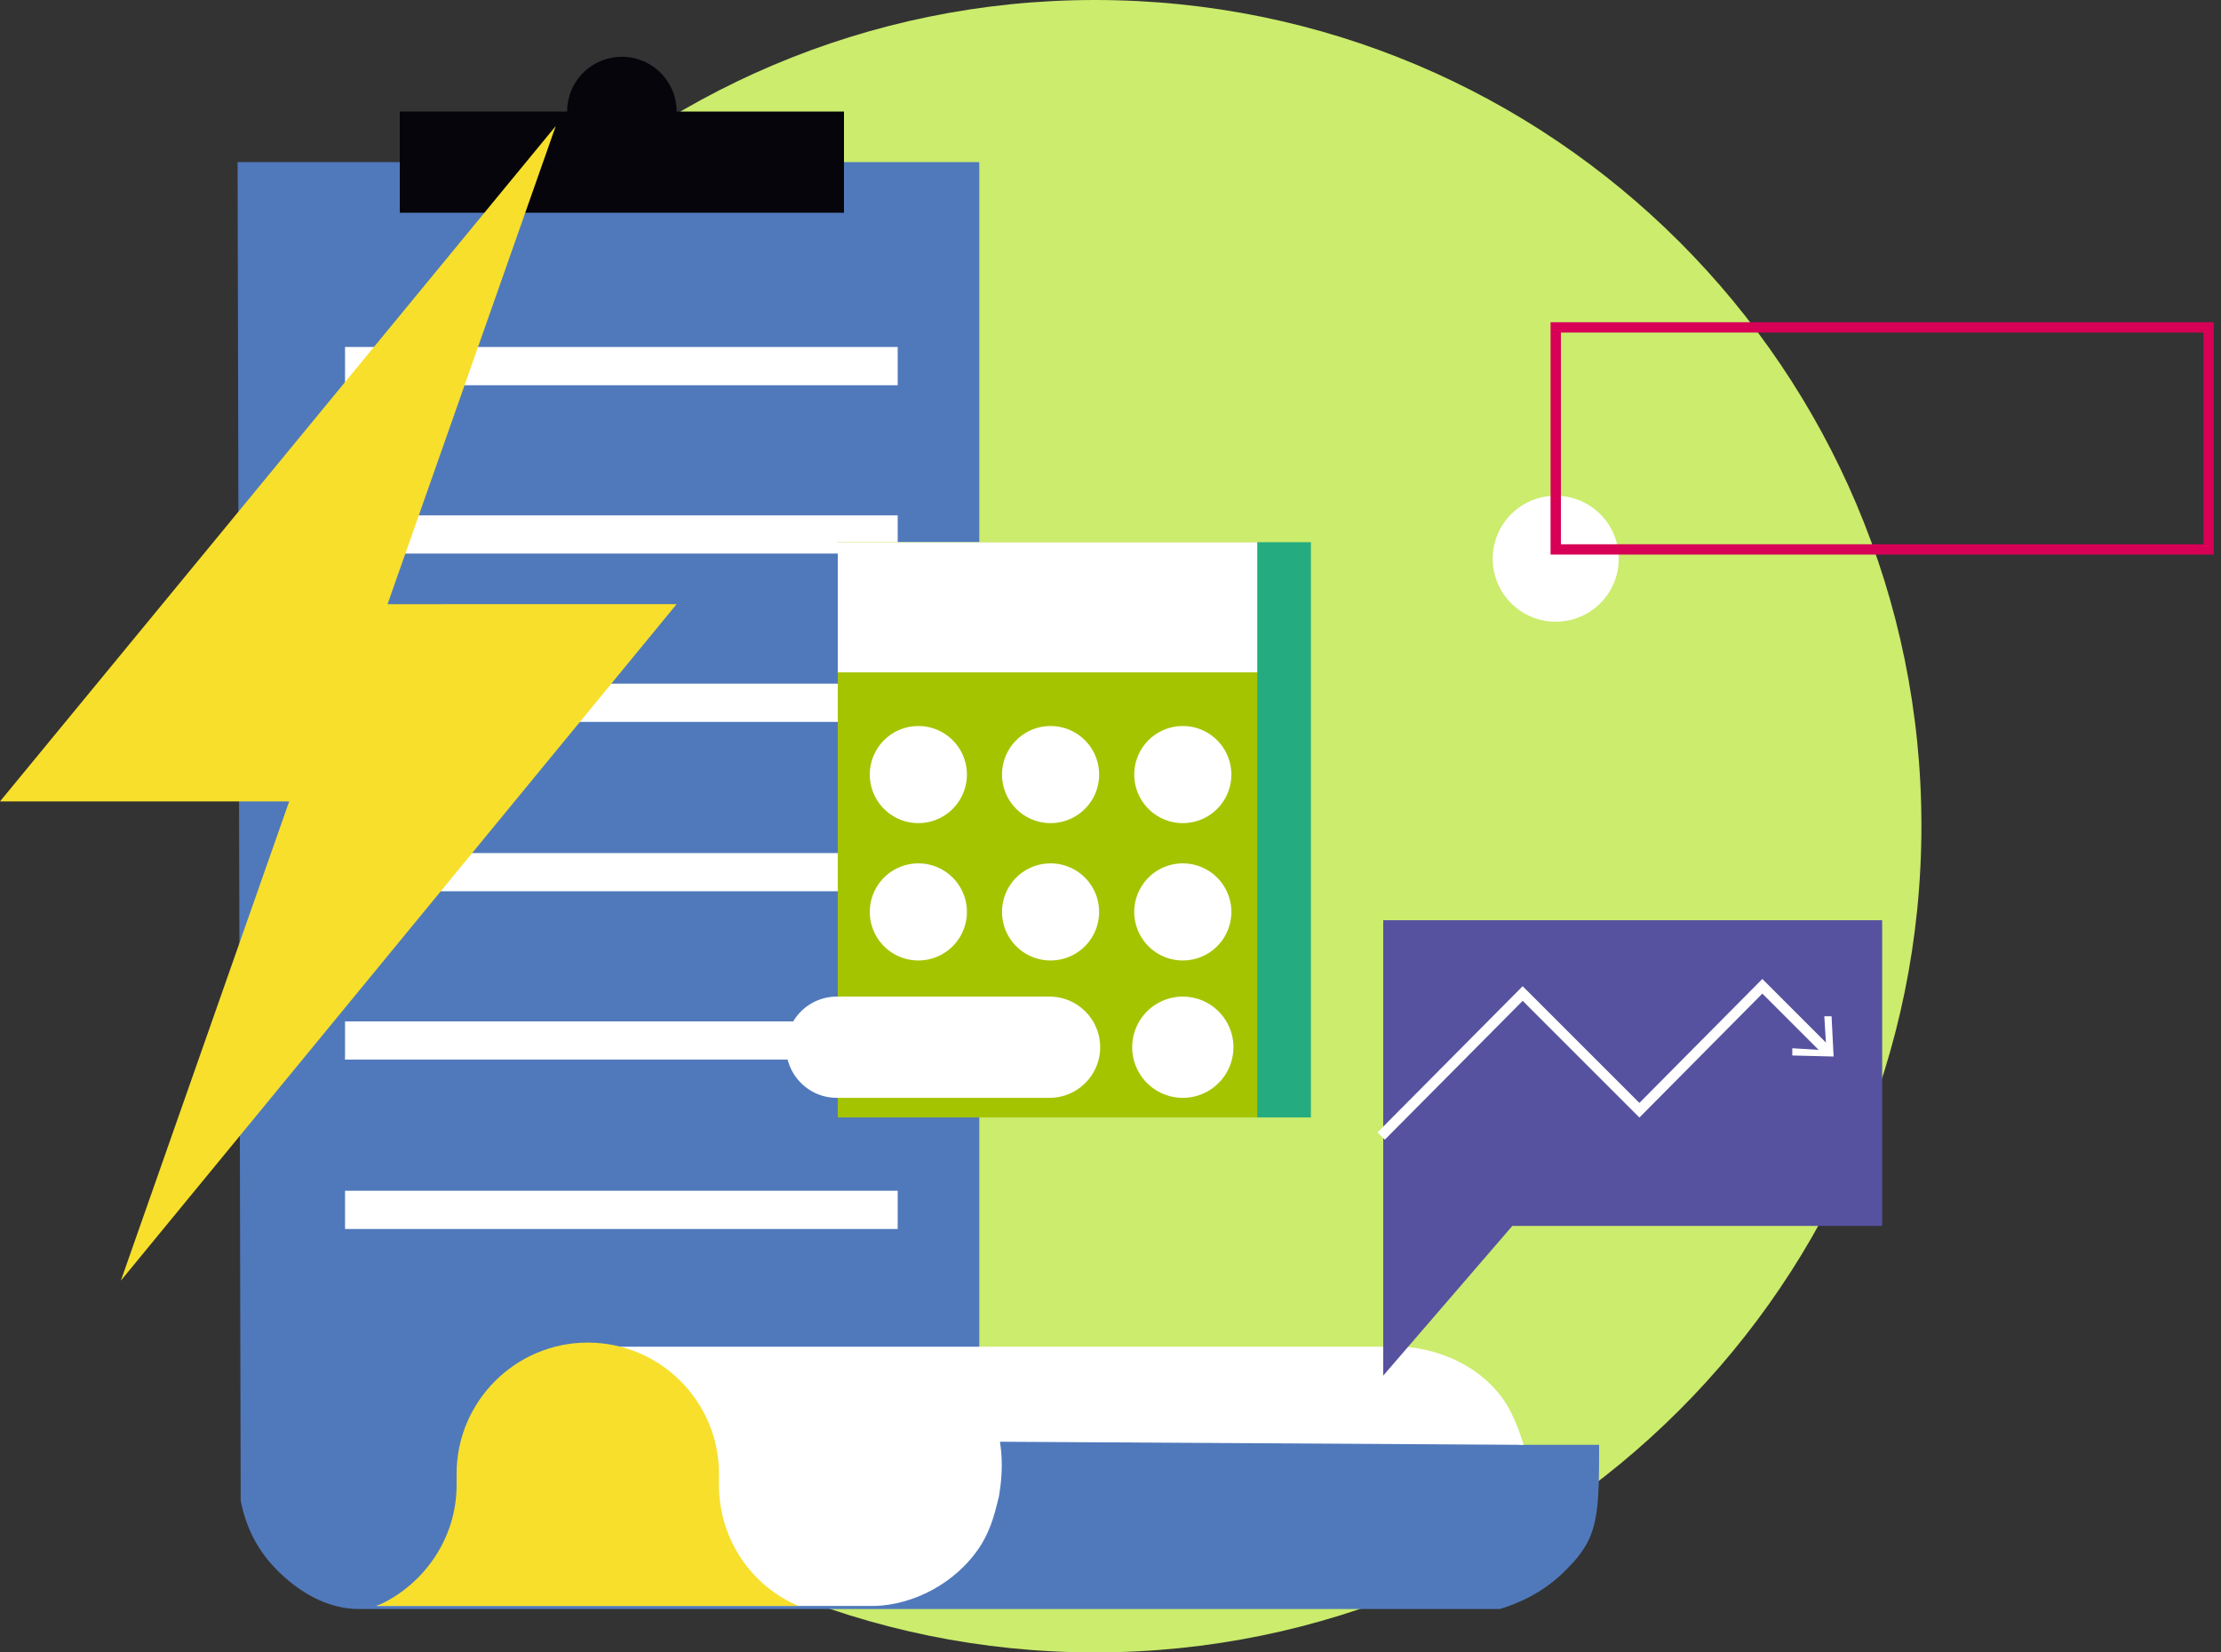 <svg xmlns="http://www.w3.org/2000/svg" width="215" height="160" fill="none" viewBox="0 0 215 160">
    <rect x="0" y="0" width="215" height="160" fill="#333333" stroke="none"/>
    <path fill="#CBEC6D" d="M106 160c44.114 0 80-35.809 80-80.05C186 35.81 150.213 0 106 0 61.886 0 26 35.809 26 80.05 26 124.19 61.886 160 106 160z"/>
    <path fill="#5079BB" d="M23 15.7h71.8V131H135.9c5.5.3 9.4 5.9 11.2 8.9h7.7v.6c0 4.5-.1 6.8-1.1 8.8-.6 1.1-1.2 1.8-2 2.6-2.3 2.4-4.9 3.4-6.5 3.9H34.6c-4.9-.1-8.3-4.3-8.7-4.8-1.7-2.1-2.3-4.2-2.6-5.7L23 15.7z"/>
    <path fill="#fff" d="M86.9 49.9H33.4v3.7h53.5v-3.7zM86.9 66.2H33.4v3.7h53.5v-3.7zM86.9 98.9H33.4v3.7h53.5v-3.7zM86.9 115.3H33.4v3.7h53.5v-3.7zM86.9 82.6H33.4v3.7h53.5v-3.7zM86.9 33.6H33.4v3.7h53.5v-3.7zM147.5 139.9c-.4-1.2-1.1-3.5-2.6-5.2-3.2-3.7-7.7-4.2-8.9-4.3H58.1c-4.4.2-7.4 3.3-8.2 4.1-1.8 1.9-2.6 4-3 5.4v5.8c-.3 3.9-4.2 6.6-5.6 7.5-1 .7-2.7 1.6-4.9 2.3H84.7c3.6-.1 7.8-2.1 10.2-5.8 1.2-1.9 1.5-3.7 1.8-4.8.4-2.3.3-4 .1-5.3l50.7.3z"/>
    <path fill="#06050B" d="M81.7 10.8h-43v9.8h43v-9.8z"/>
    <path fill="#06050B" d="M60.2 16.1a5.3 5.3 0 1 0 0-10.6 5.3 5.3 0 0 0 0 10.6z"/>
    <path fill="#F7DF2C" d="M77.3 155.5c-4.5-1.9-7.7-6.4-7.7-11.7v-1.1c0-7-5.7-12.7-12.7-12.7-7 0-12.7 5.7-12.7 12.7v1.1c0 5.2-3.2 9.7-7.7 11.7h40.8z"/>
    <path fill="#fff" d="M150.6 60.2a6.1 6.1 0 1 0 0-12.2 6.1 6.1 0 0 0 0 12.2z"/>
    <path fill="#A5C400" d="M121.7 52.5H81.1v55.7h40.6V52.5z"/>
    <path fill="#24AC80" d="M126.9 52.5h-5.2v55.7h5.2V52.5z"/>
    <path fill="#fff" d="M121.7 52.5H81.1v12.6h40.6V52.5zM114.5 93a4.7 4.7 0 1 0 0-9.4 4.7 4.7 0 0 0 0 9.4zM114.5 79.7a4.7 4.7 0 1 0 0-9.4 4.7 4.7 0 0 0 0 9.4zM101.7 93a4.7 4.7 0 1 0 0-9.4 4.7 4.7 0 0 0 0 9.4zM101.7 79.7a4.7 4.7 0 1 0 0-9.4 4.7 4.7 0 0 0 0 9.4zM88.9 93a4.7 4.7 0 1 0 0-9.4 4.7 4.7 0 0 0 0 9.4zM88.9 79.7a4.7 4.7 0 1 0 0-9.4 4.7 4.7 0 0 0 0 9.4zM81 96.5h20.6c2.7 0 4.9 2.2 4.9 4.9s-2.2 4.9-4.9 4.9H81c-2.7 0-4.9-2.2-4.9-4.9s2.2-4.9 4.9-4.9zM114.5 106.3a4.9 4.9 0 1 0 0-9.8 4.9 4.9 0 0 0 0 9.8z"/>
    <path fill="#56529F" fill-rule="evenodd" d="M133.9 133.2V89.1h48.3v29.6h-35.8l-12.5 14.5z" clip-rule="evenodd"/>
    <path stroke="#fff" stroke-miterlimit="10" d="M176.9 101.8l-6.3-6.3-11.9 12-11.3-11.3-13.7 13.8"/>
    <path fill="#fff" d="M177.3 98.4h-.7l.2 3.3-3.3-.2v.7l4 .1-.2-3.9z"/>
    <path stroke="#D70056" stroke-miterlimit="10" d="M213.8 31.7h-63.2v21.5h63.2V31.7z"/>
    <path fill="#F7DF2C" d="M53.8 12.2L0 77.6h30.8l23-65.4z"/>
    <path fill="#F7DF2C" d="M11.7 124l53.8-65.5H34.7l-23 65.5z"/>
</svg>
